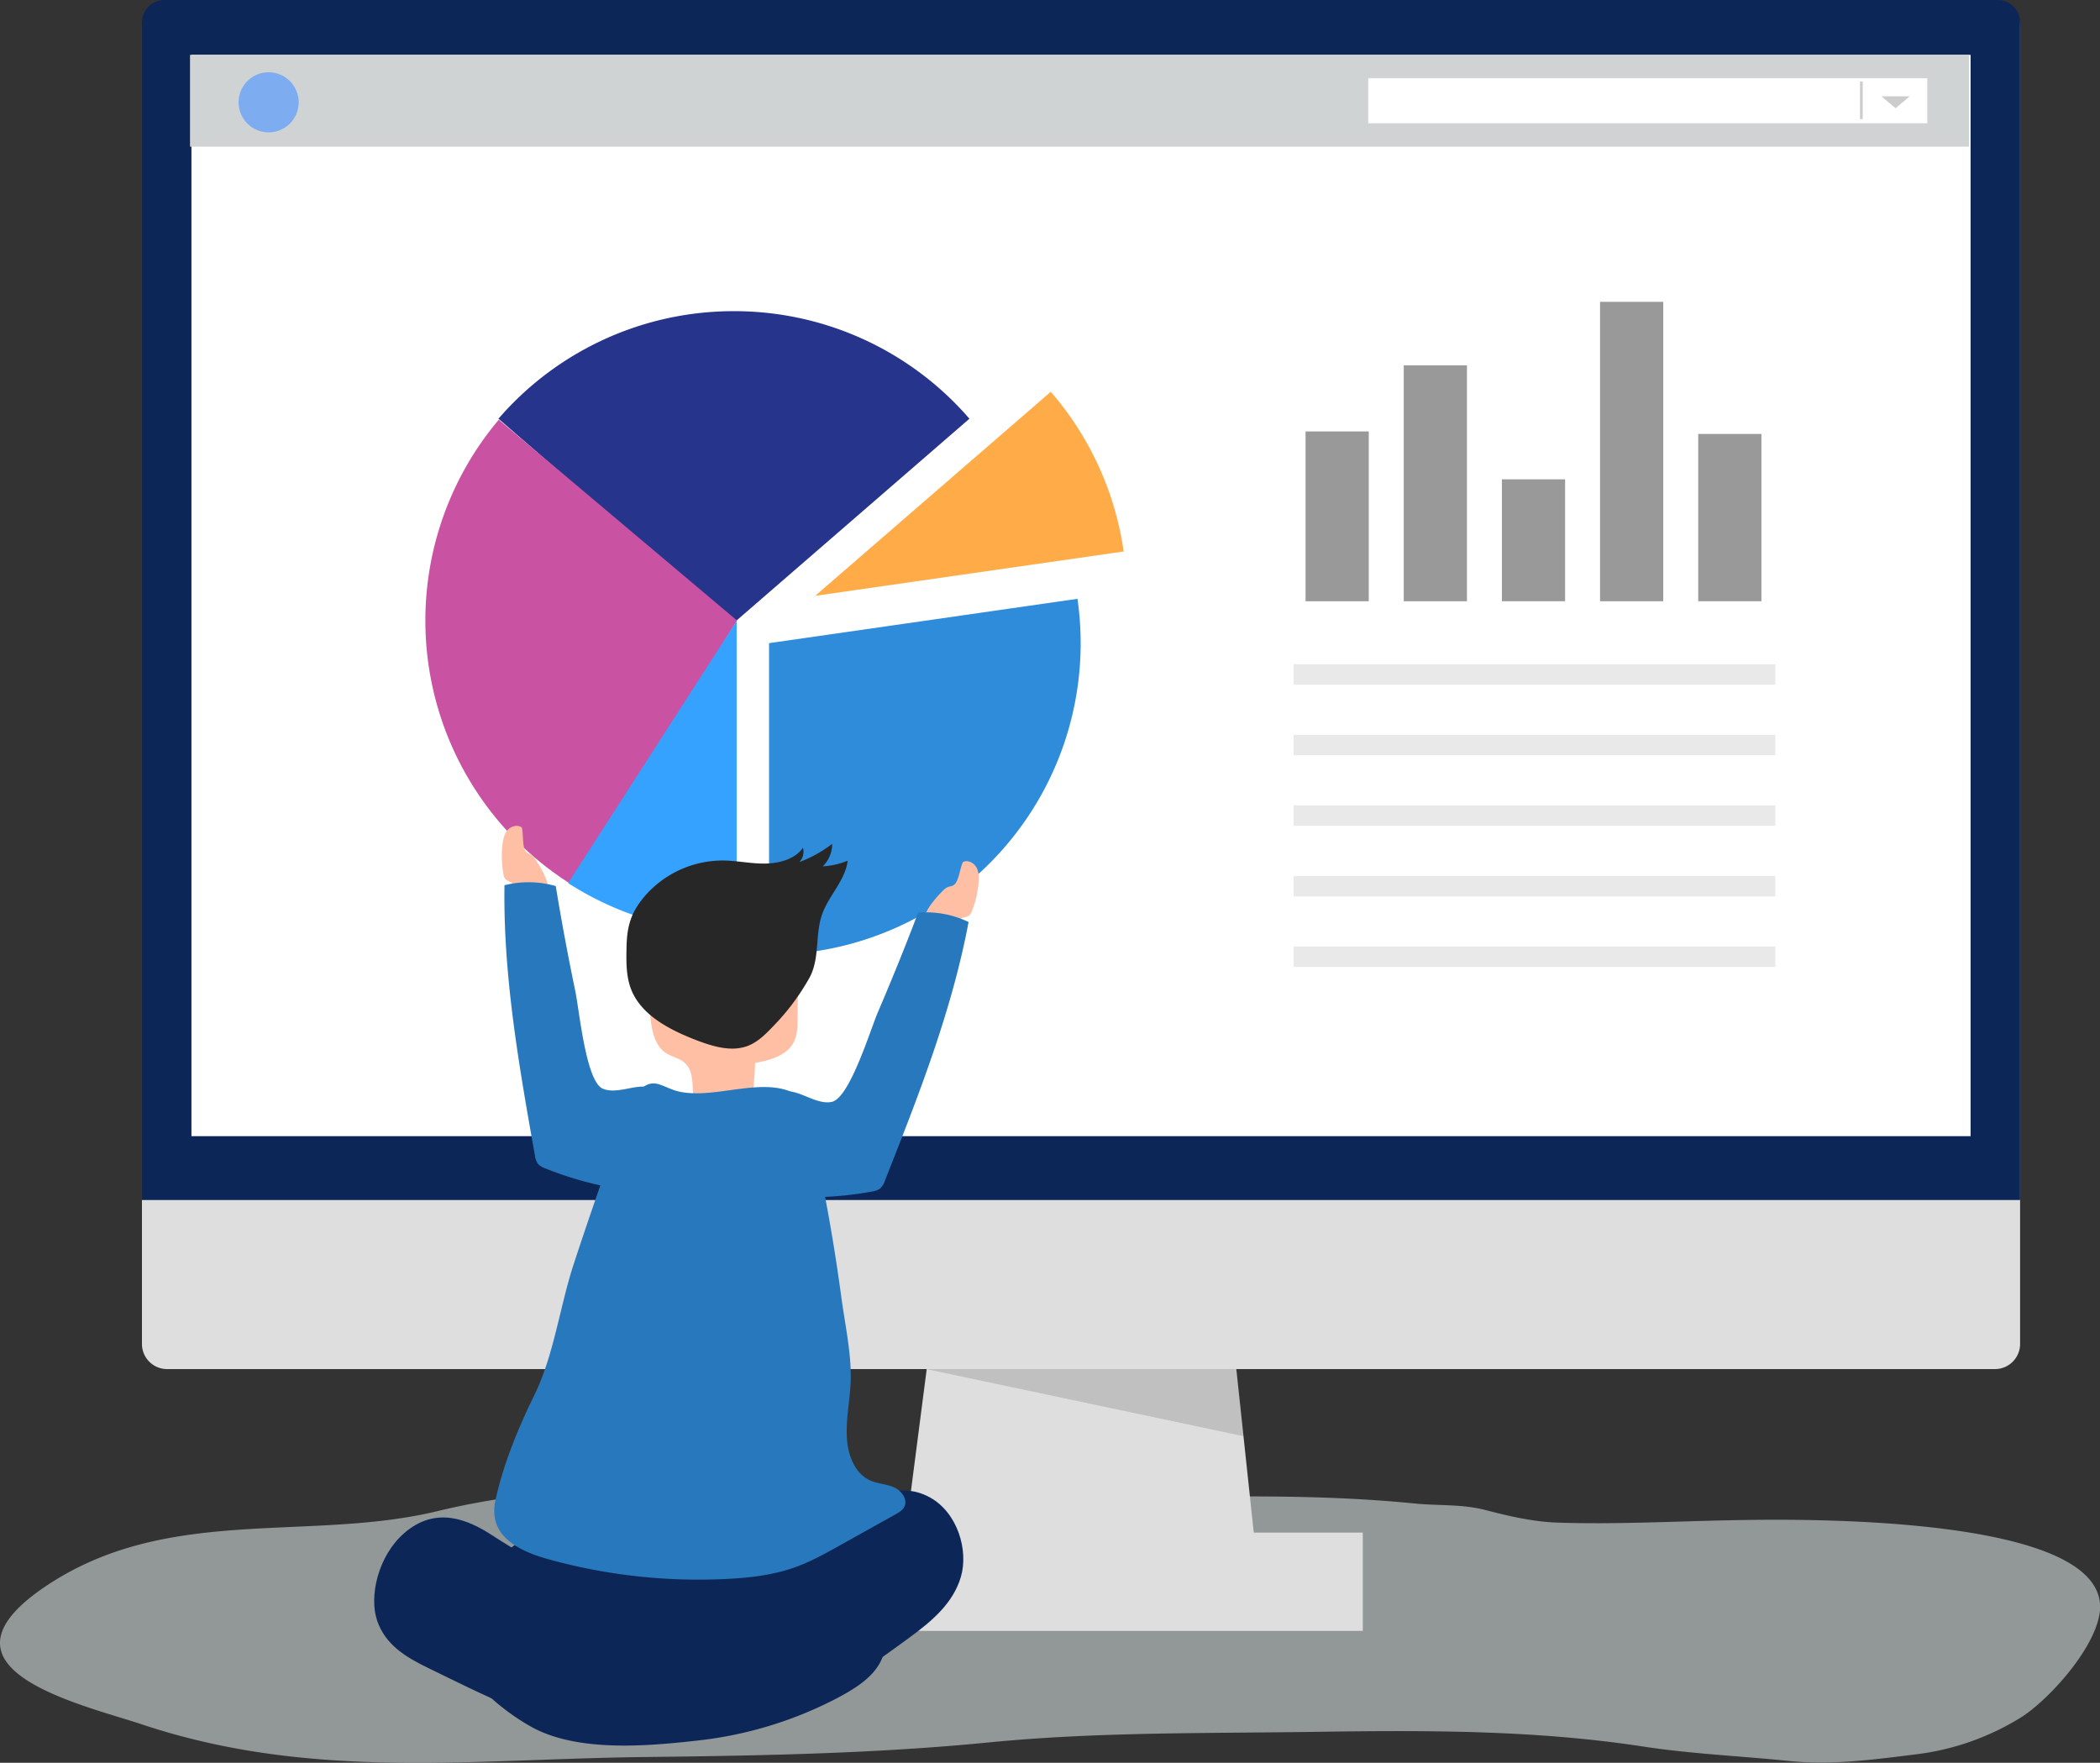 <svg xmlns="http://www.w3.org/2000/svg" viewBox="0 0 950.56 798"><rect x="0" y="0" width="950.56" height="798" fill="#333333" stroke="none"/><defs><style>.cls-1{opacity:0.5;}.cls-2{fill:#f2fcfd;}.cls-3{fill:#7eacf1;}.cls-4{fill:#dedede;}.cls-5{opacity:0.14;}.cls-6{fill:#0c2757;}.cls-7{fill:#fff;}.cls-8{fill:#d0d3d4;}.cls-9{fill:#ccc;}.cls-10{fill:#27348c;}.cls-11{fill:#c952a3;}.cls-12{fill:#35a2ff;}.cls-13{fill:#ffab47;}.cls-14{fill:#2e8cdb;}.cls-15{fill:#999;}.cls-16{opacity:0.22;}.cls-17{fill:#ffbfa4;}.cls-18{fill:#272727;}.cls-19{fill:#2878bd;}</style></defs><title>mutual fund 2</title><g id="Layer_2" data-name="Layer 2"><g id="Layer_1-2" data-name="Layer 1"><g class="cls-1"><path class="cls-2" d="M459.6,678.76c-86.8,1.57-175.35-15.57-261.39,5.27-58,14.06-121.36-2.68-176.09,33.1-58.5,38.24,14.37,54.25,42.53,63.61,76.27,25.35,149.29,15.56,226.67,14.65,52.05-.6,104.11-1.5,156-6.59C496.08,784,545,784.71,594,784c50.17-.73,100-1,149.93,6.66,21.75,3.32,43.88,4.27,65.72,6.5,19.57,2,38.3-.6,57.73-3a116.87,116.87,0,0,0,47.17-16.56c11.65-7.18,32.28-29.28,35.64-46.08,9.42-47.1-143-43.77-166.4-43.33-26.18.5-52.55,1.95-78.73,1.08-11-.36-21.9-2.89-32.68-5.69s-21.51-1.87-32.38-3c-45.31-4.49-90.64-3.09-136-2.43C489.15,678.44,474.37,678.49,459.6,678.76Z"/></g><rect class="cls-3" x="556.71" y="115.52" width="275.76" height="359.56"/><polygon class="cls-4" points="569.33 710.77 407.94 708.99 423.89 585.63 556.12 587.1 569.33 710.77"/><g class="cls-5"><polygon points="419.3 619.77 558.98 613.82 562.86 650.14 419.3 619.77"/></g><path class="cls-4" d="M64.25,11.86V608.38a11.39,11.39,0,0,0,11.39,11.39H903a11.39,11.39,0,0,0,11.39-11.39V11.86A10.92,10.92,0,0,0,903.47.94H75.18A10.92,10.92,0,0,0,64.25,11.86Z"/><path class="cls-6" d="M64.25,10.14V543.23H914.39V10.14A10.14,10.14,0,0,0,904.25,0H74.39A10.14,10.14,0,0,0,64.25,10.14Z"/><rect class="cls-7" x="86.66" y="24.83" width="805.32" height="489.5"/><rect class="cls-4" x="361.78" y="693.79" width="255.09" height="44.49"/><rect class="cls-8" x="86.01" y="24.83" width="805.26" height="41.57"/><rect class="cls-7" x="619.33" y="35.44" width="253.06" height="20.35"/><polygon class="cls-9" points="851.65 43.61 864.41 43.61 858.03 49.01 851.65 43.61"/><rect class="cls-9" x="841.93" y="36.92" width="1.22" height="17.01"/><path class="cls-3" d="M135.2,46.31a13.6,13.6,0,1,1-13.59-13.59A13.59,13.59,0,0,1,135.2,46.31Z"/><path class="cls-10" d="M332.22,140.86a140.65,140.65,0,0,0-106.6,48.69l106.6,92.36,106.59-92.36A140.63,140.63,0,0,0,332.22,140.86Z"/><path class="cls-11" d="M225.77,190A141,141,0,0,0,259,400.6l74.63-119.68Z"/><path class="cls-12" d="M333.43,422.16a140.35,140.35,0,0,1-76.26-22.4l76.27-118.64Z"/><path class="cls-13" d="M508.62,249.65a140.48,140.48,0,0,0-33-72.29L369,269.72Z"/><path class="cls-14" d="M487.72,271.08,348.11,291.15V432.2a141,141,0,0,0,141.05-141A142.8,142.8,0,0,0,487.72,271.08Z"/><rect class="cls-15" x="768.7" y="196.45" width="28.61" height="75.73" transform="translate(1566 468.62) rotate(180)"/><rect class="cls-15" x="679.83" y="216.99" width="28.61" height="55.19" transform="translate(1388.27 489.16) rotate(180)"/><rect class="cls-15" x="590.97" y="195.29" width="28.61" height="76.88" transform="translate(1210.54 467.47) rotate(180)"/><rect class="cls-15" x="635.4" y="165.39" width="28.61" height="106.78" transform="translate(1299.41 437.57) rotate(180)"/><rect class="cls-15" x="724.26" y="136.63" width="28.61" height="135.54" transform="translate(1477.13 408.81) rotate(180)"/><g class="cls-16"><rect class="cls-15" x="585.59" y="300.71" width="218" height="9.24"/></g><g class="cls-16"><rect class="cls-15" x="585.59" y="332.65" width="218" height="9.24"/></g><g class="cls-16"><rect class="cls-15" x="585.59" y="364.59" width="218" height="9.24"/></g><g class="cls-16"><rect class="cls-15" x="585.59" y="396.53" width="218" height="9.24"/></g><g class="cls-16"><rect class="cls-15" x="585.59" y="428.47" width="218" height="9.24"/></g><path class="cls-6" d="M420.94,677.87c-15.29-8.46-30.3,1.93-41.2,11.74C358.15,709,334.67,726.26,311.63,744c-7.62-4.31-15.95-9-19.76-11-23.31-12.21-47.13-23.67-69.1-38C212,688,197.36,681.53,183,694c-11.78,10.19-16.06,28.5-12.3,39.62s13.33,16.7,22.85,21.33c24,11.67,52.07,26.37,78.94,29.31,11.7,1.28,24.88.48,36.7.18,18.58-.47,39.17-1.35,55.25-11.11,16.36-9.93,32.08-20.89,47.49-32.22,9.72-7.14,19.46-15.23,23-27.25S433.47,684.8,420.94,677.87Z"/><path class="cls-6" d="M400.64,739.63c-1.78-15.39-9.49-27.6-23.73-34.29-11.56-5.42-24.55-6.7-37.21-8.32-28.19-3.62-55.11-7.24-83.58-6.12-22.77.9-36.8,20.32-47.46,39.48-6.71,12.07-4.85,17.73,3.61,27.85a102.22,102.22,0,0,0,27.82,23.26c20.92,11.89,53.07,9,76.11,6.38a178,178,0,0,0,62.44-19C391.12,762.3,402.37,754.61,400.64,739.63Z"/><path class="cls-17" d="M314.44,501.1l25.08,2.44a159.66,159.66,0,0,0,2.27-22.38c7.28-1.26,15.85-3.65,18.35-11.43A25.93,25.93,0,0,0,361,462q.15-16.19.29-32.37c0-3.74.05-7.58-1.2-11.05-2.18-6.08-7.76-9.71-13.23-12-13.95-5.84-30.23-5.64-43.14,2.62a23.84,23.84,0,0,0-8.66,8.86c-3.05,5.92-2.68,13.24-2.22,20.08q.65,9.47,1.28,18.94c.49,7.26,1.54,15.62,7.06,19.47,2.93,2,6.72,2.42,9.24,5.06C314.85,486.26,312.8,494.53,314.44,501.1Z"/><path class="cls-18" d="M331.41,474.69a19.75,19.75,0,0,0,6.85-1.14c4.69-1.73,8.23-5.34,11.58-8.83a104.34,104.34,0,0,0,16.59-22.14c4.83-9,2.36-19.52,5.8-28.94,3-8.33,10.44-15.23,11.47-24a36,36,0,0,1-11.29,2.56A14.14,14.14,0,0,0,376.68,382a57.84,57.84,0,0,1-14.88,8.27,6.76,6.76,0,0,0,1.66-6.51c-3.43,5-10.33,7-16.73,7.16s-12.74-1.28-19.14-1.38a46.77,46.77,0,0,0-35,15.3c-6.94,7.77-8.85,14.17-9,24.43-.12,6.44-.2,13.06,2.28,19.07,4.75,11.47,17.58,18.06,29.84,22.73C320.68,472.94,326.13,474.68,331.41,474.69Z"/><path class="cls-19" d="M327.9,493.86c10.73-1.43,21.62-3.38,30.6.54,7.61,3.31,7.48,12.92,9.18,20.19,5.63,24,9.86,48.34,13.17,72.8,1.58,11.69,4.32,24.2,4.25,36-.05,9.47-2.43,18.68-1.7,28.34.56,7.42,3.72,15.43,10.51,18.46,3.42,1.53,7.34,1.6,10.77,3.11s6.36,5.54,4.63,8.86c-.82,1.58-2.45,2.54-4,3.4l-25.42,14.18c-6.47,3.6-13,7.23-19.95,9.73-9.88,3.55-20.44,4.76-30.92,5.29a254.72,254.72,0,0,1-80.52-8.83c-14.07-3.88-27.66-10.77-24.25-26.69,3.52-16.39,10.31-32.74,17.64-47.74,8.87-18.16,11.5-40,17.78-59.22,6.37-19.42,13.1-38.73,19.89-58l.07-.22c2.48-7,3.5-14,9-19.74,7.48-7.82,11.08-1.6,19.57,0C314.31,495.47,321.07,494.77,327.9,493.86Z"/><path class="cls-17" d="M430.46,401.17a3.47,3.47,0,0,0,2.37-1.82c1.48-2.51,1.73-6.37,3.05-9.13,2.16-1.06,4.9.32,6.08,2.41s1.18,4.64,1,7a47.07,47.07,0,0,1-3.12,13,4.45,4.45,0,0,1-.88,1.54c-1.17,1.2-3.29.92-4.53,2-1,.91-1.15,2.52-2.17,3.43-1.19,1.07-3,.77-4.59.38-3.71-.95-9.86-1.79-8.26-7.07.83-2.75,6-8.45,8.11-10.4A5.89,5.89,0,0,1,430.46,401.17Z"/><path class="cls-19" d="M415.6,413.14a44.48,44.48,0,0,1,22.82,4.25c-7.58,40.36-22.75,78.84-37.84,117a8.38,8.38,0,0,1-2.25,3.67,8.23,8.23,0,0,1-3.68,1.34,156,156,0,0,1-41.61,2c-6.76-.58-5.1-36.69-3.51-40.92,5.43-14.48,17.29.45,27-1.68,8.12-1.79,17.37-32.53,20.94-40.83Q407,435.77,415.6,413.14Z"/><path class="cls-17" d="M239.38,386.42a3.39,3.39,0,0,1-2-2.25c-.95-2.76-.42-6.58-1.17-9.55-1.9-1.47-4.86-.66-6.44,1.15s-2.08,4.31-2.34,6.69a47,47,0,0,0,.47,13.39,4.32,4.32,0,0,0,.55,1.68c.91,1.41,3,1.55,4,2.91.81,1.1.63,2.7,1.44,3.8.95,1.28,2.82,1.36,4.42,1.28,3.83-.19,10,.22,9.51-5.28-.27-2.86-4.17-9.48-5.87-11.81A6.11,6.11,0,0,0,239.38,386.42Z"/><path class="cls-19" d="M251.56,401.11a44.57,44.57,0,0,0-23.21-.37c-.62,41.06,6.58,81.78,13.76,122.21a8.28,8.28,0,0,0,1.48,4,8.09,8.09,0,0,0,3.34,2,156,156,0,0,0,40.37,10.26c6.74.78,12.3-34.94,11.59-39.4-2.43-15.27-17-3-26.1-7-7.6-3.38-10.54-35.34-12.39-44.19Q255.48,425,251.56,401.11Z"/></g></g></svg>